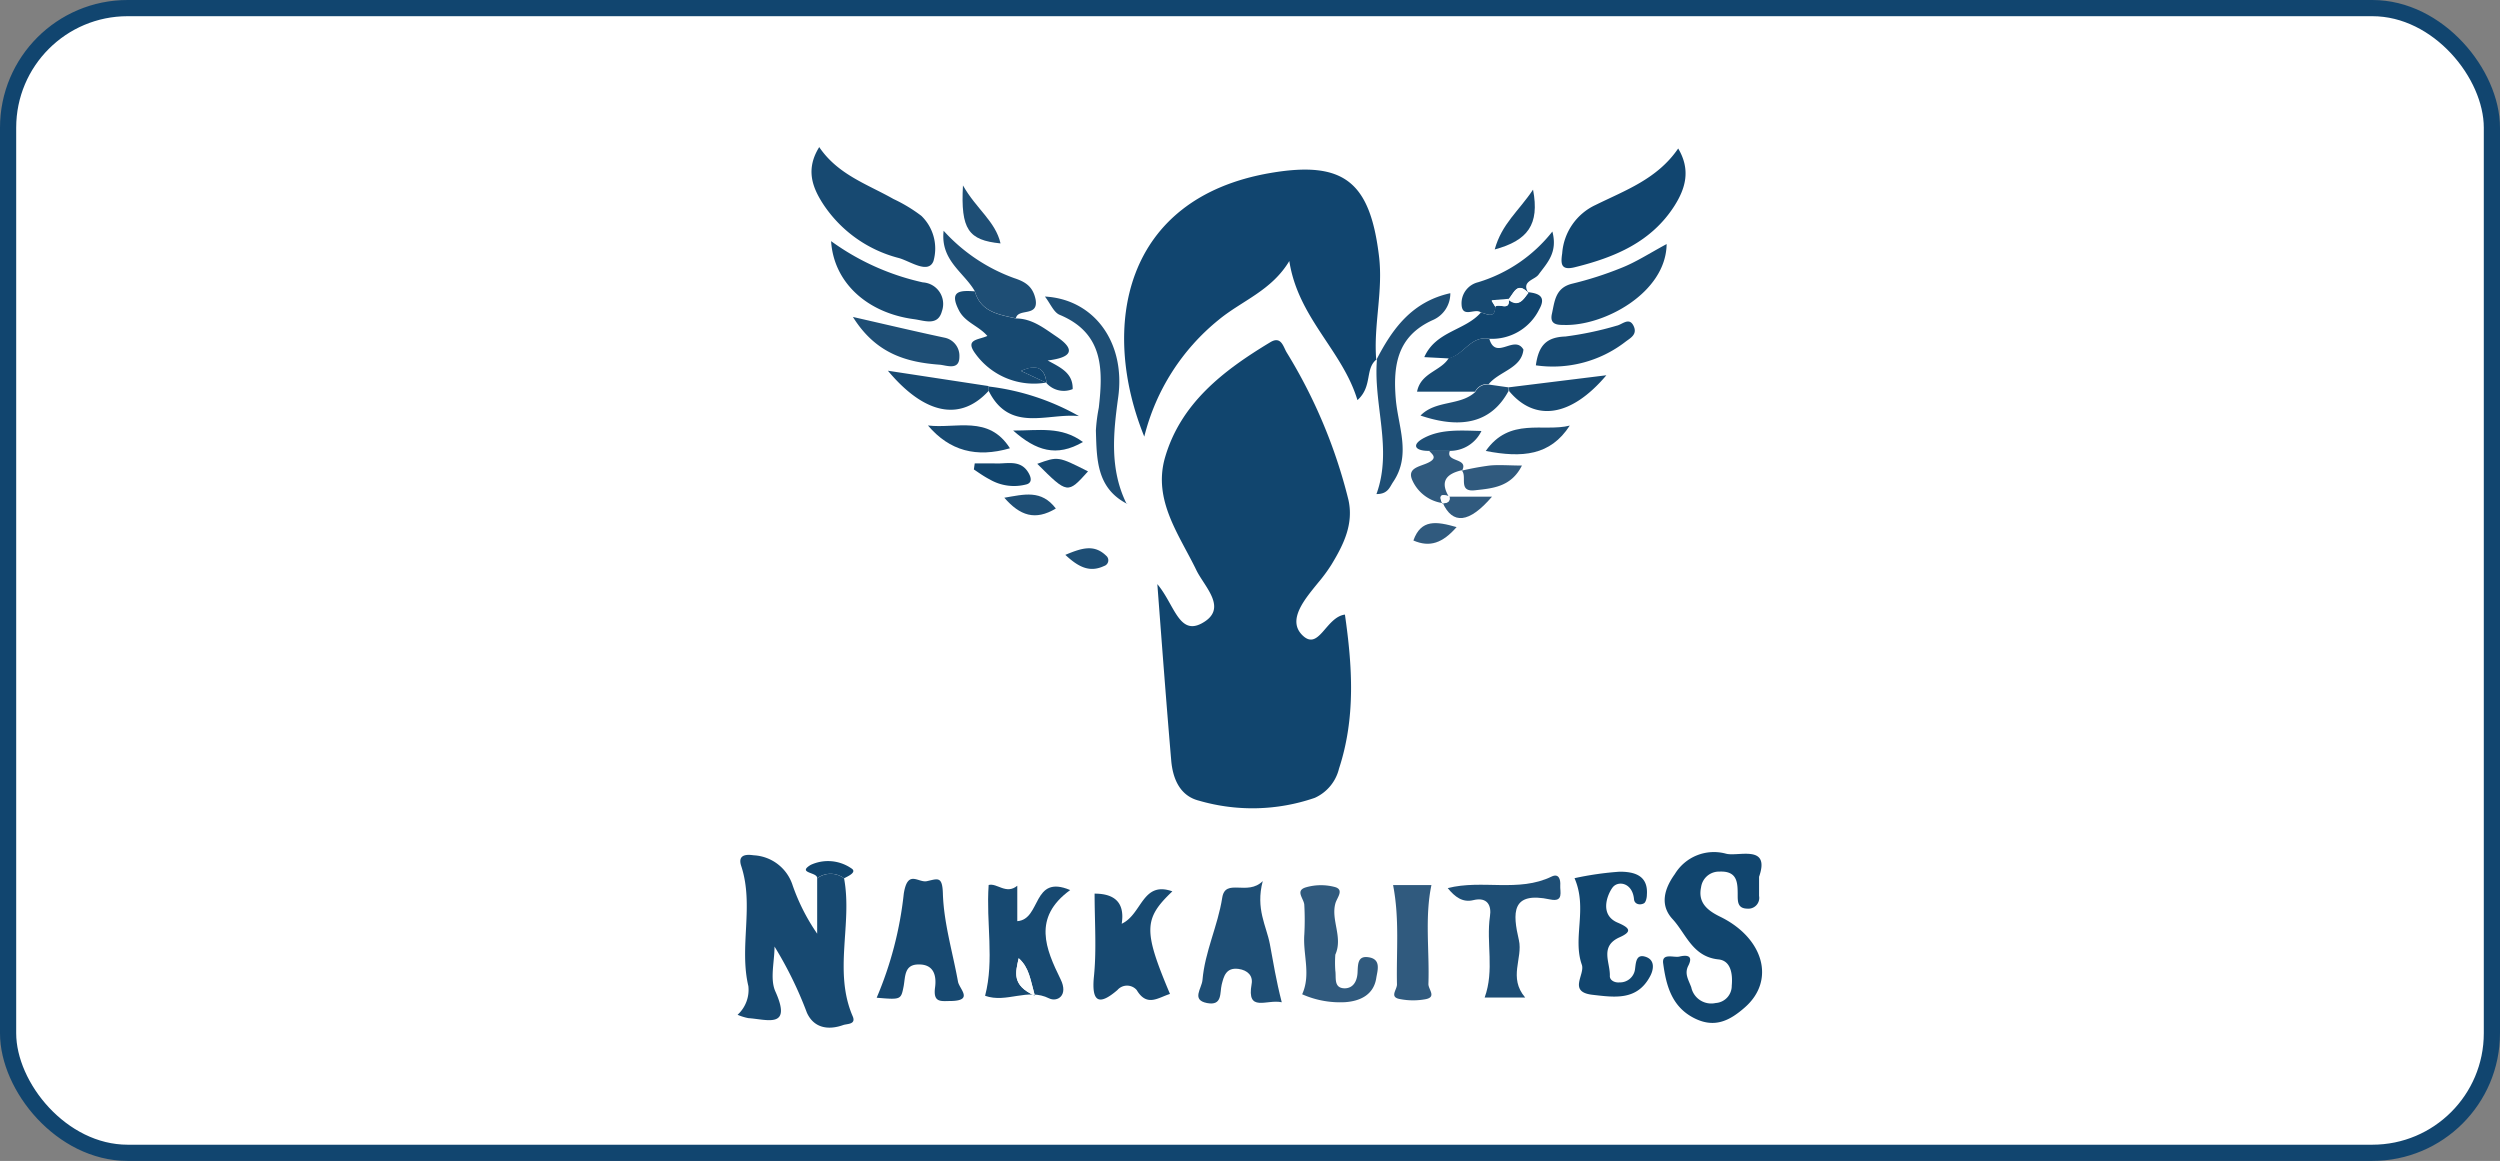 <?xml version="1.0" encoding="UTF-8"?>
<svg xmlns="http://www.w3.org/2000/svg" id="Layer_1" data-name="Layer 1" viewBox="0 0 231.5 107.5">
  <rect x="0" y="0" width="231.5" height="107.5" fill="#808080" stroke="none"/>
  <defs>
    <style>.cls-1{fill:#fff;stroke:#11456f;stroke-miterlimit:10;stroke-width:1.5px;}.cls-2{fill:#fcfdfd;}.cls-3{fill:#11456e;}.cls-4{fill:#11456f;}.cls-5{fill:#174971;}.cls-6{fill:#1e4e75;}.cls-7{fill:#305a7e;}</style>
  </defs>
  <rect class="cls-1" x="0.75" y="0.75" width="230" height="106" rx="11.07"></rect>
  <path class="cls-2" d="M132.87,45.8c.92,2,2.44,1.92,4.57-.56h-4c-.86-1.45-.18-2.13,1.23-2.45.54.53-.33,2,1.22,1.84s3.33-.24,4.35-2.29c-1.22,0-2.13-.07-3,0a25.82,25.82,0,0,0-2.6.48c.7-1.25-1.57-.76-1.11-1.87a3.23,3.23,0,0,0,3-1.82c-2,0-3.72-.18-5.27.62-1.22.62-.95,1.18.38,1.22.23.27.68.56.24.91-.68.56-2.32.49-1.82,1.75A3.62,3.62,0,0,0,132.87,45.8Zm6.06-10.34c2.42,2.84,5.75,2.43,9-1.47l-9,1.13-1.84-.26c1-1.22,3.05-1.46,3.22-3.2-.83-1.47-2.56,1-3.16-1a4.88,4.88,0,0,0,4.57-2.68c.69-1.17.05-1.48-1-1.59-.71-1.1.54-1.2.92-1.7.81-1.06,1.8-2,1.29-4a13.83,13.83,0,0,1-6.86,4.69,2,2,0,0,0-1.52,2c0,1.41,1.28.33,1.79.8-1.46,1.68-4.17,1.71-5.24,4.13l2.27.12c-.72,1.22-2.6,1.35-2.94,3.12h5.37c-1.41,1.29-3.64.72-5.06,2.17C134.72,39.06,137.4,38.29,138.93,35.46Zm-48.13,0c2,3.92,5.44,2,8.35,2.34A22.27,22.27,0,0,0,90.79,35l-9.32-1.46C84.91,37.69,88.22,38.27,90.8,35.44Zm12.79,10.44.07,0-.1-.06c-1.52-3.15-1.2-6.41-.74-9.75C103.54,31,100.6,27,96,26.73c.5.64.81,1.46,1.36,1.69,4.08,1.7,4,5.06,3.63,8.6a15.17,15.17,0,0,0-.3,2.1C100.81,41.73,100.77,44.42,103.59,45.88ZM89.52,26.22c-1.4-.11-2.47,0-1.43,1.84.58,1.06,1.8,1.37,2.59,2.29-.84.38-2.12.29-1.11,1.64a6.69,6.69,0,0,0,6.54,2.69l0,0a2.14,2.14,0,0,0,2.42.55c0-1.47-1.06-2-2.32-2.65,2.18-.26,2.68-1,.84-2.2-1.16-.78-2.28-1.67-3.78-1.69.19-1,2.1-.09,1.8-1.76-.22-1.22-.94-1.63-2-2a16.25,16.25,0,0,1-6.52-4.39C86.32,23.38,88.55,24.46,89.52,26.22ZM77.41,80.58c.41-.21,1.24-.59.66-.93a3.81,3.81,0,0,0-3.75-.31c-1.31.79.69.66.59,1.24v5.09a18.67,18.67,0,0,1-2.27-4.47A4,4,0,0,0,69,78.41c-.44,0-1.55-.16-1.15,1,1.2,3.65-.21,7.45.66,11.12a3.13,3.13,0,0,1-1,2.65,4.88,4.88,0,0,0,1,.31c1.72.11,4.07,1,2.5-2.47C70.55,89.89,71,88.3,71,86.9A35.53,35.53,0,0,1,74,93c.64,1.41,2,1.64,3.36,1.14.37-.13,1.21,0,.88-.81C76.45,89.19,78.2,84.8,77.41,80.58ZM126.76,32.5c-.37,4.18,1.47,8.31-.05,12.5,1.06,0,1.22-.64,1.55-1.13,1.69-2.5.45-5.13.24-7.67-.27-3.18.16-5.83,3.42-7.31a2.68,2.68,0,0,0,1.63-2.49c-3.56.79-5.37,3.3-6.85,6.18-.27-3.22.66-6.39.25-9.65-.84-6.8-3.22-8.82-10-7.67-13.76,2.33-15.82,14.33-11.73,24.42a20.17,20.17,0,0,1,6.92-10.84c2.13-1.75,4.87-2.68,6.51-5.42.82,5.29,4.92,8.27,6.31,12.88C126.39,35,125.6,33.36,126.76,32.5ZM106.42,53.34c.45,6,.84,11.12,1.24,16.27.14,1.74.83,3.34,2.57,3.78A17.71,17.71,0,0,0,121,73.13a4,4,0,0,0,2.33-2.68c1.5-4.72,1.24-9.47.55-14.27-1.85.24-2.48,3.5-4,1.85-1.34-1.42.34-3.34,1.5-4.78a14.75,14.75,0,0,0,1.26-1.71c1.11-1.85,2.07-3.77,1.56-6a48,48,0,0,0-5.73-13.66c-.3-.51-.49-1.53-1.5-.92-4.33,2.61-8.32,5.65-9.77,10.75C106,45.6,108.43,48.74,110,52c.76,1.57,3,3.59.49,4.94C108.44,58.1,108,55.21,106.42,53.34Zm55.72,27.1c1.07-3-1.95-1.83-3.06-2.2a4.23,4.23,0,0,0-4.73,1.89c-.93,1.29-1.4,2.91-.21,4.17S156,87.78,158.38,88c1.16.11,1.34,1.35,1.24,2.43a1.59,1.59,0,0,1-1.49,1.61,1.89,1.89,0,0,1-2.26-1.46c-.24-.67-.65-1.21-.27-2,.54-1.06-.36-.94-.83-.84s-1.64-.42-1.5.63c.27,2,.63,3.91,2.74,5s3.41.32,4.83-.93c2.88-2.53,1.65-6.46-2.31-8.4-1.14-.56-2.06-1.28-1.75-2.72A1.67,1.67,0,0,1,158.47,80c1.66-.08,1.7,1,1.7,2.22,0,.63,0,1.26.92,1.21a1,1,0,0,0,1.06-1.18C162.13,81.7,162.14,81.2,162.14,80.44Zm-87-67.57c-1.26,2-.67,3.68.34,5.28a11.94,11.94,0,0,0,7,5c1,.31,2.74,1.53,3.22.28a4.21,4.21,0,0,0-1.12-4.18A14.16,14.16,0,0,0,82,17.68C79.58,16.31,76.84,15.43,75.11,12.87Zm79.54.1c-1.93,2.86-4.92,3.91-7.66,5.26a5.36,5.36,0,0,0-3.08,4.44c-.15,1-.12,1.61,1.15,1.3,3.69-.91,7.1-2.32,9.25-5.7C155.31,16.69,155.84,15,154.65,13ZM93.45,84.55V81.27c-1,.85-1.88-.28-2.65-.07-.25,3.53.54,6.92-.33,10.26,2,.71,3.92-.75,5.93.24.74.36,1.81-.25,1.06-1.77-1.36-2.78-2.64-5.7.89-8.26C94.81,80.17,95.69,84.39,93.45,84.55Zm-13,7.09c2.26.19,2.25.19,2.5-1.12.16-.86.06-1.94,1.37-2,1.47,0,1.67,1.11,1.54,2.1-.21,1.51.6,1.32,1.57,1.28,2-.07.67-1.12.55-1.79-.49-2.72-1.32-5.44-1.4-8.17,0-1.65-.52-1.34-1.5-1.13-.8.17-1.76-1.11-2.12,1.15A33.71,33.71,0,0,1,80.43,91.64ZM100.61,82c0,2.53.19,5.09-.06,7.6s.52,2.69,2.17,1.27a1.18,1.18,0,0,1,1.79,0c.95,1.6,2,.69,3.08.36-2.47-5.86-2.45-7,.22-9.5-2.79-1-2.8,2.16-4.69,3C103.45,82.73,102.3,82.08,100.61,82Zm17.33,10c-.53-2-.78-3.74-1.1-5.38s-1.34-3.27-.66-5.84c-1.41,1.41-3.46-.31-3.75,1.53-.41,2.61-1.61,5-1.83,7.63-.07.79-1.12,1.77.41,2.13s1.16-.89,1.37-1.71.39-1.6,1.55-1.45c.87.12,1.36.65,1.22,1.4C114.67,93.08,116.55,91.75,117.94,92.06Zm27.11-11.49c1.23,2.81-.2,5.53.62,8,.3.92-1.33,2.52,1,2.78,2.07.24,4.11.54,5.31-1.7.32-.58.5-1.49-.38-1.81s-.89.48-1,1.08a1.4,1.4,0,0,1-1.43,1.28c-.46,0-.93-.19-.91-.58.06-1.24-1-2.76.91-3.6,1.19-.53.94-.87-.18-1.35-1.69-.71-1.14-2.41-.49-3.24s1.9-.48,2,1.07c0,.47.56.58.93.37.17-.11.24-.51.26-.78.14-1.84-1.23-2.14-2.52-2.14A29,29,0,0,0,145.05,80.57ZM122.9,87.65c.72-1.6-.41-3.18,0-4.76.15-.5.86-1.26,0-1.53a5,5,0,0,0-2.66,0c-1.15.3-.23,1.08-.21,1.68a24.51,24.51,0,0,1,0,2.71c-.14,1.84.63,3.71-.2,5.53a8.65,8.65,0,0,0,4,.73c1.37-.1,2.62-.68,2.86-2.22.1-.67.51-1.77-.73-1.94-1-.15-1,.7-1,1.42s-.37,1.49-1.21,1.46c-1,0-.75-1-.85-1.63A10.6,10.6,0,0,1,122.9,87.65Zm17.58,4c-1.58-1.86-.2-3.64-.58-5.31-.58-2.5-.74-4.55,2.9-3.77,1.28.27.89-.68.93-1.3s-.14-1.14-.8-.82c-3.06,1.49-6.44.25-9.62,1.07.67.82,1.34,1.36,2.38,1.11,1.29-.31,1.69.45,1.53,1.5-.36,2.47.43,5-.49,7.52Zm13.1-69.77c-1.56.85-2.83,1.67-4.2,2.25a32.26,32.26,0,0,1-4.59,1.47c-1.54.4-1.58,1.66-1.84,2.81-.2.91.48.94,1.1,1C147.76,29.47,153.53,26.37,153.58,21.85ZM128.25,81.21c.61,3.15.29,6.18.36,9.18,0,.51-.75,1.2.31,1.37a6.3,6.3,0,0,0,2.37,0c1-.21.21-.89.23-1.39.11-3.06-.35-6.15.28-9.17Zm-52-59.63c.24,3.82,3.33,6.66,7.71,7.23.94.13,2.18.65,2.55-.74a2,2,0,0,0-1.76-2.67A22.84,22.84,0,0,1,76.21,21.58Zm2,7c2.12,3.42,5,4.19,8,4.42.62,0,1.84.59,1.85-.73a1.71,1.71,0,0,0-1.37-1.77C84.09,30,81.47,29.34,78.23,28.6Zm63.24,4.48A11,11,0,0,0,149.75,31c.45-.35,1.09-.82.76-1.5s-1-.1-1.56,0a30.41,30.41,0,0,1-4.74,1C142.4,30.47,141.72,31.29,141.47,33.08ZM85.18,38.65c2,2.36,4.48,3,7.59,2.11C90.8,37.66,87.77,39,85.18,38.65Zm59.43,0c-2.46.62-5.56-.81-7.78,2.35C140.21,41.64,142.81,41.45,144.61,38.66ZM88.42,16.42c-.22,4.09.51,5.07,3.48,5.37C91.47,19.73,89.66,18.61,88.42,16.42Zm49.24,5.93c3.05-.83,4.17-2.29,3.55-5.54C139.87,18.82,138.32,20,137.66,22.35ZM100,42.9c-2.72-1.4-2.72-1.4-4.65-.7C98.11,45,98.11,45,100,42.9Zm-6.88-3.78c2.13,1.85,4,2.48,6.46,1.06C97.52,38.7,95.49,39.07,93.07,39.12Zm-3.56,3-.08.55c.49.31.95.66,1.46.92a4.46,4.46,0,0,0,3.46.45c.5-.16.36-.63.17-1-.76-1.38-2.1-.84-3.23-.93C90.7,42.12,90.1,42.16,89.51,42.16Zm2.74,3.18c1.45,1.63,2.85,2.15,4.77,1C95.68,44.57,94.09,45,92.25,45.34Zm5.65,5.29c1.24,1.16,2.27,1.65,3.59,1a.55.55,0,0,0,.19-.95C100.57,49.61,99.43,50,97.9,50.63Zm36.23-2.57c-1.86-.53-3.29-.76-4,1.24C131.65,50,132.83,49.54,134.13,48.06Z" transform="translate(0.75 0.75)"></path>
  <path class="cls-3" d="M106.42,53.34c1.57,1.87,2,4.76,4.1,3.64,2.52-1.35.27-3.37-.49-4.94-1.6-3.3-4-6.44-2.92-10.35,1.45-5.1,5.44-8.14,9.77-10.75,1-.61,1.2.41,1.5.92a48,48,0,0,1,5.73,13.66c.51,2.25-.45,4.17-1.56,6a14.75,14.75,0,0,1-1.26,1.71c-1.16,1.44-2.84,3.36-1.5,4.78,1.57,1.65,2.2-1.61,4-1.85.69,4.8,1,9.55-.55,14.27A4,4,0,0,1,121,73.13a17.71,17.71,0,0,1-10.73.26c-1.74-.44-2.43-2-2.57-3.78C107.26,64.46,106.87,59.3,106.42,53.34Z" transform="translate(0.75 0.75)"></path>
  <path class="cls-4" d="M126.76,32.5c-1.16.86-.37,2.51-1.81,3.8-1.39-4.61-5.49-7.59-6.31-12.88-1.64,2.74-4.38,3.67-6.51,5.42a20.17,20.17,0,0,0-6.92,10.84c-4.09-10.09-2-22.09,11.73-24.42,6.79-1.15,9.17.87,10,7.67.41,3.26-.52,6.43-.25,9.65Z" transform="translate(0.75 0.75)"></path>
  <path class="cls-5" d="M77.41,80.58c.79,4.22-1,8.61.8,12.78.33.77-.51.68-.88.81-1.4.5-2.72.27-3.36-1.14a35.53,35.53,0,0,0-3-6.13c0,1.4-.44,3,.08,4.16,1.57,3.49-.78,2.58-2.5,2.47a4.88,4.88,0,0,1-1-.31,3.13,3.13,0,0,0,1-2.65c-.87-3.67.54-7.47-.66-11.12-.4-1.2.71-1.06,1.15-1a4,4,0,0,1,3.61,2.79,18.67,18.67,0,0,0,2.27,4.47V80.58A2.08,2.08,0,0,1,77.41,80.58Z" transform="translate(0.75 0.75)"></path>
  <path class="cls-3" d="M162.14,80.44c0,.76,0,1.26,0,1.77a1,1,0,0,1-1.06,1.18c-.88,0-.92-.58-.92-1.21,0-1.18,0-2.3-1.7-2.22a1.67,1.67,0,0,0-1.69,1.45c-.31,1.44.61,2.16,1.75,2.72,4,1.94,5.19,5.87,2.31,8.4-1.42,1.25-2.86,2-4.83.93s-2.47-3-2.74-5c-.14-1,1-.51,1.5-.63s1.37-.22.83.84c-.38.74,0,1.28.27,2a1.89,1.89,0,0,0,2.26,1.46,1.59,1.59,0,0,0,1.49-1.61c.1-1.08-.08-2.32-1.24-2.43-2.4-.25-3-2.39-4.24-3.73s-.72-2.88.21-4.17a4.23,4.23,0,0,1,4.73-1.89C160.19,78.61,163.21,77.39,162.14,80.44Z" transform="translate(0.75 0.75)"></path>
  <path class="cls-5" d="M75.11,12.87c1.73,2.56,4.47,3.44,6.88,4.81a14.16,14.16,0,0,1,2.58,1.56,4.21,4.21,0,0,1,1.12,4.18c-.48,1.25-2.18,0-3.22-.28a11.94,11.94,0,0,1-7-5C74.44,16.55,73.85,14.9,75.11,12.87Z" transform="translate(0.75 0.75)"></path>
  <path class="cls-4" d="M154.65,13c1.19,2,.66,3.72-.34,5.3-2.15,3.38-5.56,4.79-9.25,5.7-1.27.31-1.3-.31-1.15-1.3A5.36,5.36,0,0,1,147,18.23C149.73,16.88,152.72,15.83,154.65,13Z" transform="translate(0.75 0.75)"></path>
  <path class="cls-5" d="M93.45,84.55c2.24-.16,1.36-4.38,4.9-2.88-3.53,2.56-2.25,5.48-.89,8.26.75,1.52-.32,2.13-1.06,1.77-2-1-3.94.47-5.93-.24.87-3.34.08-6.73.33-10.26.77-.21,1.62.92,2.65.07Zm1.63,6.91c-.44-1.56-.52-2.59-1.5-3.48C93.3,89.29,92.89,90.47,95.08,91.46Z" transform="translate(0.75 0.75)"></path>
  <path class="cls-5" d="M80.43,91.64A33.71,33.71,0,0,0,82.94,82c.36-2.26,1.32-1,2.12-1.15,1-.21,1.45-.52,1.5,1.13.08,2.73.91,5.45,1.4,8.17.12.67,1.43,1.72-.55,1.79-1,0-1.78.23-1.57-1.28.13-1-.07-2.13-1.54-2.1-1.31,0-1.21,1.1-1.37,2C82.68,91.83,82.69,91.83,80.43,91.64Z" transform="translate(0.75 0.75)"></path>
  <path class="cls-5" d="M100.61,82c1.69,0,2.84.69,2.51,2.79,1.89-.87,1.9-4,4.69-3-2.67,2.54-2.69,3.64-.22,9.5-1.08.33-2.13,1.24-3.08-.36a1.18,1.18,0,0,0-1.79,0c-1.65,1.42-2.42,1.2-2.17-1.27S100.61,84.57,100.61,82Z" transform="translate(0.75 0.75)"></path>
  <path class="cls-6" d="M117.94,92.06c-1.39-.31-3.27,1-2.79-1.69.14-.75-.35-1.28-1.22-1.4-1.16-.15-1.36.7-1.55,1.45s.09,2-1.37,1.71-.48-1.34-.41-2.13c.22-2.63,1.42-5,1.83-7.63.29-1.84,2.34-.12,3.75-1.53-.68,2.57.34,4.14.66,5.84S117.41,90,117.94,92.06Z" transform="translate(0.75 0.75)"></path>
  <path class="cls-5" d="M96.11,34.68A6.69,6.69,0,0,1,89.57,32c-1-1.35.27-1.26,1.11-1.64-.79-.92-2-1.23-2.59-2.29-1-1.88,0-1.95,1.43-1.84.55,1.92,2.22,2.15,3.8,2.51,1.5,0,2.62.91,3.78,1.69,1.84,1.24,1.34,1.94-.84,2.2,1.26.68,2.35,1.18,2.32,2.65a2.14,2.14,0,0,1-2.42-.55C96,33.2,95.12,33,93.8,33.6Z" transform="translate(0.75 0.75)"></path>
  <path class="cls-3" d="M145.05,80.57a29,29,0,0,1,4.18-.6c1.29,0,2.66.3,2.52,2.14,0,.27-.09.67-.26.78-.37.21-.89.1-.93-.37-.14-1.55-1.5-1.76-2-1.07s-1.2,2.53.49,3.24c1.12.48,1.37.82.18,1.35-1.89.84-.85,2.36-.91,3.6,0,.39.45.63.91.58a1.4,1.4,0,0,0,1.43-1.28c.08-.6.11-1.39,1-1.08s.7,1.23.38,1.81c-1.2,2.24-3.24,1.94-5.31,1.7-2.32-.26-.69-1.86-1-2.78C144.85,86.1,146.28,83.38,145.05,80.57Z" transform="translate(0.75 0.75)"></path>
  <path class="cls-7" d="M122.9,87.65a10.6,10.6,0,0,0,0,1.49c.1.63-.18,1.6.85,1.63.84,0,1.17-.7,1.21-1.46s0-1.57,1-1.42c1.24.17.83,1.27.73,1.94-.24,1.54-1.49,2.12-2.86,2.22a8.65,8.65,0,0,1-4-.73c.83-1.82.06-3.69.2-5.53a24.51,24.51,0,0,0,0-2.71c0-.6-.94-1.38.21-1.68a5,5,0,0,1,2.66,0c.84.27.13,1,0,1.53C122.49,84.47,123.62,86.05,122.9,87.65Z" transform="translate(0.75 0.75)"></path>
  <path class="cls-6" d="M140.48,91.62h-3.75c.92-2.54.13-5.05.49-7.52.16-1-.24-1.81-1.53-1.5-1,.25-1.71-.29-2.38-1.11,3.18-.82,6.56.42,9.62-1.07.66-.32.84.26.8.82s.35,1.57-.93,1.3c-3.64-.78-3.48,1.27-2.9,3.77C140.28,88,138.9,89.76,140.48,91.62Z" transform="translate(0.75 0.75)"></path>
  <path class="cls-5" d="M153.58,21.85c-.05,4.52-5.82,7.62-9.53,7.49-.62,0-1.3-.05-1.1-1,.26-1.15.3-2.41,1.84-2.81a32.26,32.26,0,0,0,4.59-1.47C150.75,23.52,152,22.7,153.58,21.85Z" transform="translate(0.75 0.75)"></path>
  <path class="cls-7" d="M128.25,81.21h3.55c-.63,3-.17,6.11-.28,9.17,0,.5.76,1.18-.23,1.39a6.3,6.3,0,0,1-2.37,0c-1.06-.17-.3-.86-.31-1.37C128.54,87.39,128.86,84.36,128.25,81.21Z" transform="translate(0.75 0.75)"></path>
  <path class="cls-6" d="M103.59,45.89c-2.82-1.47-2.78-4.16-2.86-6.77A15.17,15.17,0,0,1,101,37c.4-3.54.45-6.9-3.63-8.6-.55-.23-.86-1.05-1.36-1.69,4.56.25,7.5,4.26,6.78,9.36-.46,3.34-.78,6.6.74,9.75Z" transform="translate(0.75 0.75)"></path>
  <path class="cls-5" d="M76.21,21.58a22.84,22.84,0,0,0,8.5,3.82,2,2,0,0,1,1.76,2.67c-.37,1.39-1.61.87-2.55.74C79.54,28.24,76.45,25.4,76.21,21.58Z" transform="translate(0.75 0.75)"></path>
  <path class="cls-6" d="M126.7,32.58c1.48-2.88,3.29-5.39,6.85-6.18a2.68,2.68,0,0,1-1.63,2.49c-3.26,1.48-3.69,4.13-3.42,7.31.21,2.54,1.45,5.17-.24,7.67-.33.49-.49,1.14-1.55,1.13,1.52-4.19-.32-8.32.05-12.5Z" transform="translate(0.75 0.75)"></path>
  <path class="cls-5" d="M137.16,30.62c.6,2.06,2.33-.43,3.16,1-.17,1.74-2.23,2-3.22,3.2a1.25,1.25,0,0,0-1.26.7h-5.37c.34-1.77,2.22-1.9,2.94-3.12C134.8,32.12,135.45,30.29,137.16,30.62Z" transform="translate(0.75 0.75)"></path>
  <path class="cls-6" d="M93.32,28.73c-1.58-.36-3.25-.59-3.8-2.51-1-1.76-3.2-2.84-2.89-5.6A16.25,16.25,0,0,0,93.15,25c1,.33,1.75.74,2,2C95.42,28.64,93.51,27.75,93.32,28.73Z" transform="translate(0.75 0.75)"></path>
  <path class="cls-4" d="M137.16,30.62c-1.71-.33-2.36,1.5-3.75,1.82l-2.27-.12c1.07-2.42,3.78-2.45,5.24-4.13.56.12,1.29.63,1.33-.54.35-.36,1.4.49,1.25-.73l-.06,0c1,.82,1.41.07,1.88-.61h0c1,.11,1.66.42,1,1.59A4.88,4.88,0,0,1,137.16,30.62Z" transform="translate(0.75 0.75)"></path>
  <path class="cls-6" d="M78.23,28.6c3.24.74,5.86,1.36,8.49,1.92a1.71,1.71,0,0,1,1.37,1.77c0,1.32-1.23.77-1.85.73C83.18,32.79,80.35,32,78.23,28.6Z" transform="translate(0.75 0.75)"></path>
  <path class="cls-5" d="M137.71,27.65c0,1.17-.77.66-1.33.54-.51-.47-1.76.61-1.79-.8a2,2,0,0,1,1.52-2A13.83,13.83,0,0,0,143,20.69c.51,1.95-.48,2.9-1.29,4-.38.5-1.63.6-.92,1.7h0c-1.07-1.15-1.36.07-1.88.61l.06,0-1.59.13Z" transform="translate(0.75 0.75)"></path>
  <path class="cls-5" d="M141.47,33.08c.25-1.79.93-2.61,2.74-2.67a30.41,30.41,0,0,0,4.74-1c.51-.1,1.15-.82,1.56,0s-.31,1.15-.76,1.5A11,11,0,0,1,141.47,33.08Z" transform="translate(0.75 0.75)"></path>
  <path class="cls-5" d="M90.8,35.44c-2.58,2.83-5.89,2.25-9.33-1.86L90.79,35A1.77,1.77,0,0,1,90.8,35.44Z" transform="translate(0.75 0.75)"></path>
  <path class="cls-5" d="M138.94,35.12,148,34c-3.3,3.9-6.63,4.31-9,1.47A1.28,1.28,0,0,0,138.94,35.12Z" transform="translate(0.75 0.75)"></path>
  <path class="cls-6" d="M138.94,35.12a1.28,1.28,0,0,1,0,.34c-1.53,2.83-4.21,3.6-8.15,2.27,1.42-1.45,3.65-.88,5.06-2.17a1.25,1.25,0,0,1,1.26-.7Z" transform="translate(0.75 0.75)"></path>
  <path class="cls-5" d="M85.18,38.65c2.59.32,5.62-1,7.59,2.11C89.66,41.66,87.18,41,85.18,38.65Z" transform="translate(0.75 0.75)"></path>
  <path class="cls-6" d="M144.61,38.66c-1.8,2.79-4.4,3-7.78,2.35C139.05,37.85,142.15,39.28,144.61,38.66Z" transform="translate(0.75 0.75)"></path>
  <path class="cls-3" d="M90.8,35.44a1.77,1.77,0,0,0,0-.4,22.27,22.27,0,0,1,8.36,2.74C96.24,37.48,92.75,39.36,90.8,35.44Z" transform="translate(0.75 0.75)"></path>
  <path class="cls-7" d="M134.63,42.79c-1.4.32-2.08,1-1.22,2.45l.06,0c-.67-.23-1.07-.18-.65.66l.05-.06A3.62,3.62,0,0,1,130,43.65c-.5-1.26,1.14-1.19,1.82-1.75.44-.35,0-.64-.24-.91l1.93,0c-.46,1.11,1.81.62,1.11,1.87Z" transform="translate(0.75 0.75)"></path>
  <path class="cls-7" d="M134.58,42.84a25.82,25.82,0,0,1,2.6-.48c.9-.09,1.81,0,3,0-1,2-2.74,2.11-4.35,2.29s-.68-1.31-1.23-1.84Z" transform="translate(0.75 0.75)"></path>
  <path class="cls-6" d="M88.42,16.42c1.24,2.19,3,3.31,3.48,5.37C88.93,21.49,88.2,20.51,88.42,16.42Z" transform="translate(0.75 0.75)"></path>
  <path class="cls-5" d="M137.66,22.35c.66-2.39,2.21-3.53,3.55-5.54C141.83,20.06,140.71,21.52,137.66,22.35Z" transform="translate(0.75 0.75)"></path>
  <path class="cls-6" d="M133.47,41l-1.93,0c-1.33,0-1.6-.6-.38-1.22,1.55-.8,3.31-.67,5.27-.62A3.23,3.23,0,0,1,133.47,41Z" transform="translate(0.75 0.75)"></path>
  <path class="cls-5" d="M100,42.9C98.11,45,98.11,45,95.3,42.2,97.23,41.5,97.23,41.5,100,42.9Z" transform="translate(0.75 0.75)"></path>
  <path class="cls-3" d="M93.07,39.12c2.42,0,4.45-.42,6.46,1.06C97.08,41.6,95.2,41,93.07,39.12Z" transform="translate(0.75 0.75)"></path>
  <path class="cls-3" d="M89.51,42.16c.59,0,1.19,0,1.78,0,1.13.09,2.47-.45,3.23.93.19.35.33.82-.17,1a4.46,4.46,0,0,1-3.46-.45c-.51-.26-1-.61-1.46-.92Z" transform="translate(0.75 0.75)"></path>
  <path class="cls-7" d="M133.41,45.24h4c-2.13,2.48-3.65,2.6-4.57.56l-.05.06c.38,0,.79-.08.65-.66Z" transform="translate(0.75 0.75)"></path>
  <path class="cls-6" d="M92.25,45.34c1.84-.31,3.43-.77,4.77,1C95.1,47.49,93.7,47,92.25,45.34Z" transform="translate(0.75 0.75)"></path>
  <path class="cls-6" d="M97.9,50.63c1.53-.64,2.67-1,3.78.08a.55.55,0,0,1-.19.95C100.17,52.28,99.14,51.79,97.9,50.63Z" transform="translate(0.75 0.75)"></path>
  <path class="cls-7" d="M134.13,48.06c-1.3,1.48-2.48,1.9-4,1.24C130.84,47.3,132.27,47.53,134.13,48.06Z" transform="translate(0.75 0.75)"></path>
  <path class="cls-3" d="M77.41,80.58a2.08,2.08,0,0,0-2.5,0c.1-.58-1.9-.45-.59-1.24a3.81,3.81,0,0,1,3.75.31C78.65,80,77.82,80.37,77.41,80.58Z" transform="translate(0.75 0.75)"></path>
  <path class="cls-4" d="M96.11,34.68,93.8,33.6c1.32-.63,2.18-.4,2.36,1.12Z" transform="translate(0.75 0.75)"></path>
  <polygon class="cls-6" points="104.31 46.59 104.41 46.65 104.34 46.63 104.31 46.59"></polygon>
  <path class="cls-2" d="M95.08,91.46c-2.19-1-1.78-2.17-1.5-3.48C94.56,88.87,94.64,89.9,95.08,91.46Z" transform="translate(0.75 0.75)"></path>
  <path class="cls-2" d="M138.9,27c.52-.54.81-1.76,1.88-.61C140.31,27,139.86,27.77,138.9,27Z" transform="translate(0.75 0.75)"></path>
  <path class="cls-2" d="M137.71,27.65l-.34-.6,1.59-.13C139.11,28.14,138.06,27.29,137.71,27.65Z" transform="translate(0.75 0.75)"></path>
  <path class="cls-2" d="M133.47,45.2c.14.58-.27.61-.65.66C132.4,45,132.8,45,133.47,45.2Z" transform="translate(0.75 0.75)"></path>
</svg>
